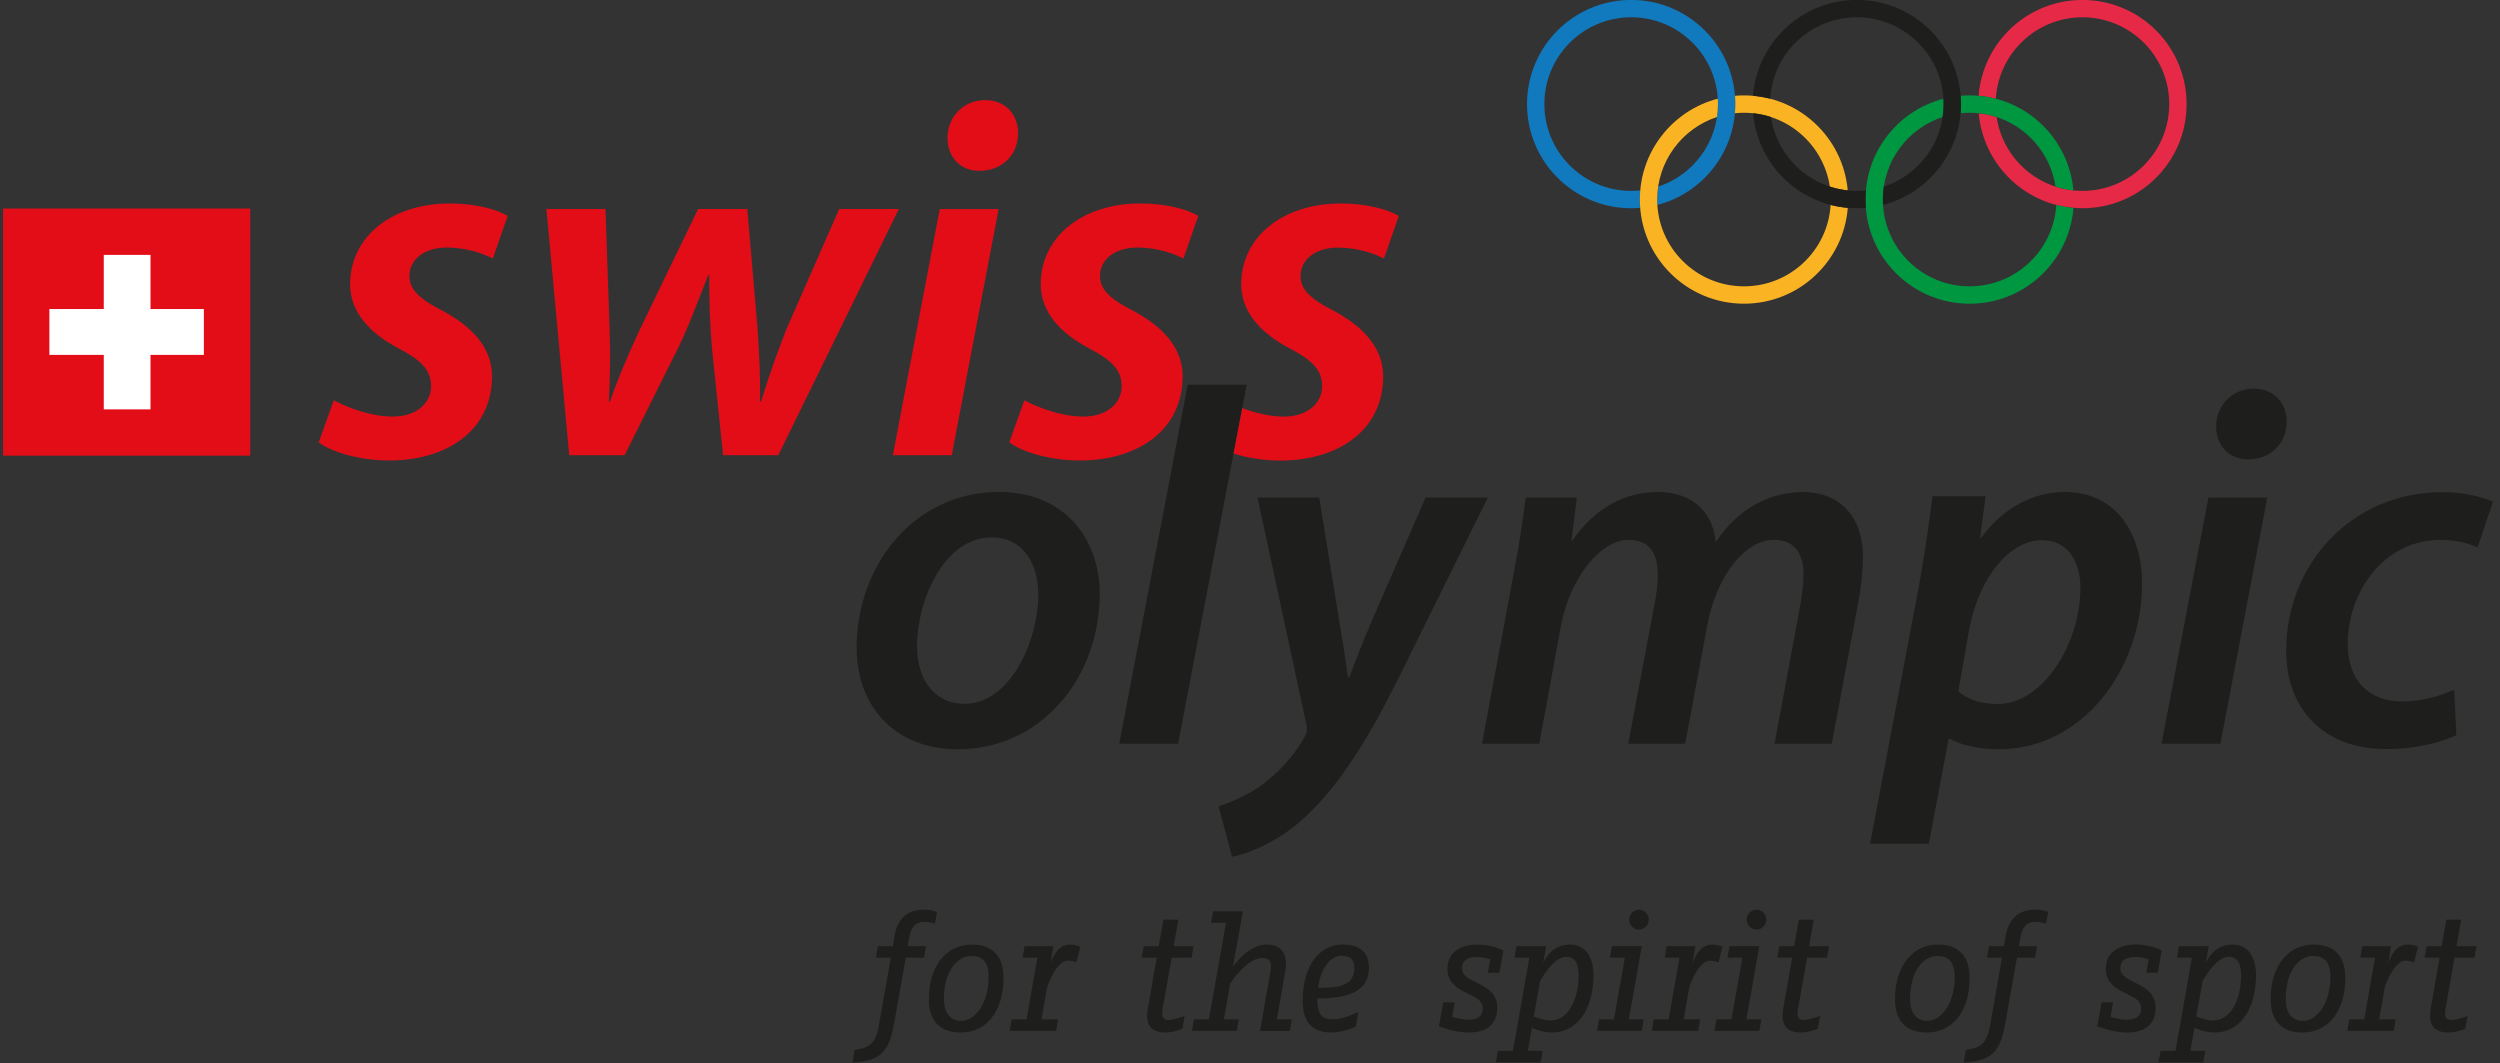 <?xml version="1.0" encoding="UTF-8"?>
<svg width="268px" height="114px" viewBox="0 0 268 114" version="1.1" xmlns="http://www.w3.org/2000/svg" xmlns:xlink="http://www.w3.org/1999/xlink">
    <rect x="0" y="0" width="268" height="114" fill="#333333" stroke="none"/>
    <!-- Generator: Sketch 49.3 (51167) - http://www.bohemiancoding.com/sketch -->
    <title>03_swiss_olympic_rgb</title>
    <desc>Created with Sketch.</desc>
    <defs></defs>
    <g id="Page-1" stroke="none" stroke-width="1" fill="none" fill-rule="evenodd">
        <g id="03_swiss_olympic_rgb" transform="translate(0, -1)" fill-rule="nonzero">
            <g id="Group">
                <g id="The_Olympic_Rings" transform="translate(163, 0)">
                    <path d="M23.025,12.161 C23.025,5.994 18.027,0.994 11.863,0.994 C5.697,0.994 0.697,5.994 0.697,12.161 C0.697,18.325 5.693,23.323 11.863,23.323 C12.187,23.323 12.507,23.309 12.823,23.28 C12.799,22.989 12.791,22.689 12.791,22.393 C12.791,22.06 12.807,21.735 12.83,21.411 C12.512,21.445 12.189,21.462 11.863,21.462 C6.72,21.462 2.556,17.297 2.556,12.156 C2.556,7.017 6.722,2.853 11.863,2.853 C16.999,2.853 21.165,7.018 21.165,12.156 C21.165,16.286 18.478,19.786 14.757,21.005 C14.688,21.457 14.653,21.92 14.653,22.395 C14.653,22.584 14.661,22.778 14.671,22.969 C19.479,21.72 23.025,17.354 23.025,12.161 Z" id="Blue_Ring" fill="#1179BE"></path>
                    <path d="M71.404,12.161 C71.404,18.325 66.408,23.323 60.243,23.323 C54.404,23.323 49.617,18.844 49.119,13.139 C49.783,13.207 50.423,13.347 51.038,13.549 C51.707,18.027 55.57,21.462 60.242,21.462 C65.377,21.462 69.542,17.297 69.542,12.156 C69.542,7.017 65.376,2.853 60.242,2.853 C55.294,2.853 51.251,6.712 50.953,11.584 C50.357,11.427 49.736,11.323 49.107,11.266 C49.56,5.516 54.372,0.994 60.24,0.994 C66.406,0.994 71.404,5.993 71.404,12.161 Z" id="Red_Ring" fill="#E62946"></path>
                    <path d="M48.143,13.088 C52.813,13.088 56.676,16.525 57.348,21.004 C57.963,21.203 58.606,21.341 59.268,21.41 C58.77,15.704 53.983,11.226 48.143,11.226 C47.819,11.226 47.5,11.242 47.18,11.268 C47.201,11.563 47.214,11.858 47.214,12.16 C47.214,12.488 47.199,12.815 47.169,13.139 C47.493,13.106 47.814,13.088 48.143,13.088 Z M57.434,22.967 C57.137,27.834 53.091,31.696 48.143,31.696 C43.006,31.696 38.842,27.53 38.842,22.393 C38.842,18.263 41.532,14.763 45.252,13.545 C45.318,13.095 45.356,12.631 45.356,12.155 C45.356,11.962 45.348,11.772 45.338,11.583 C40.529,12.829 36.981,17.195 36.981,22.394 C36.981,28.558 41.977,33.558 48.143,33.558 C54.012,33.558 58.824,29.034 59.276,23.281 C58.643,23.229 58.029,23.122 57.434,22.967 Z" id="Green_Ring" fill="#009741"></path>
                    <path d="M22.982,13.14 C23.009,12.817 23.025,12.49 23.025,12.161 C23.025,11.86 23.013,11.565 22.992,11.269 C23.306,11.244 23.632,11.227 23.954,11.227 C29.792,11.227 34.58,15.705 35.077,21.411 C34.416,21.343 33.767,21.203 33.158,21.005 C32.486,16.522 28.624,13.089 23.954,13.089 C23.628,13.088 23.302,13.106 22.982,13.14 Z M35.082,23.279 C34.633,29.03 29.822,33.556 23.956,33.556 C17.792,33.556 12.791,28.555 12.791,22.392 C12.791,17.196 16.342,12.828 21.146,11.581 C21.159,11.769 21.165,11.964 21.165,12.153 C21.165,12.63 21.133,13.091 21.062,13.543 C17.341,14.764 14.652,18.266 14.652,22.392 C14.652,27.53 18.818,31.695 23.956,31.695 C28.904,31.695 32.947,27.834 33.243,22.965 C33.841,23.122 34.453,23.229 35.082,23.279 Z" id="Yellow_Ring" fill="#FAB323"></path>
                    <path d="M36.051,0.994 C30.186,0.994 25.373,5.52 24.921,11.269 C25.553,11.323 26.167,11.431 26.764,11.582 C27.061,6.713 31.106,2.854 36.051,2.854 C41.19,2.854 45.356,7.021 45.356,12.158 C45.356,16.288 42.668,19.789 38.948,21.006 C38.881,21.455 38.843,21.921 38.843,22.395 C38.843,22.584 38.853,22.779 38.866,22.969 C43.668,21.722 47.22,17.357 47.22,12.158 C47.217,5.993 42.215,0.994 36.051,0.994 Z M36.051,21.462 C31.385,21.462 27.524,18.026 26.85,13.549 C26.239,13.346 25.589,13.208 24.932,13.139 C25.428,18.848 30.214,23.323 36.053,23.323 C36.377,23.323 36.703,23.309 37.018,23.28 C36.997,22.989 36.985,22.689 36.985,22.393 C36.985,22.06 37,21.735 37.026,21.411 C36.703,21.445 36.377,21.462 36.051,21.462 Z" id="Black_Ring" fill="#1E1E1C"></path>
                </g>
                <g transform="translate(91, 42)" fill="#1E1E1C" id="Shape">
                    <polygon points="35.293 38.727 42.646 0.236 36.327 0.236 28.984 38.727"></polygon>
                    <path d="M12.399,34.446 C9.224,34.446 7.307,31.909 7.307,28.279 C7.302,23.323 10.233,16.619 15.262,16.619 C19.079,16.619 20.304,19.959 20.304,22.691 C20.304,27.917 17.161,34.446 12.453,34.446 L12.399,34.446 Z M11.684,39.32 C20.645,39.32 26.89,31.627 26.89,22.661 C26.89,16.83 23.187,11.738 16.082,11.738 C7.07,11.738 0.83,19.505 0.83,28.444 C0.83,34.732 4.959,39.32 11.627,39.32 L11.684,39.32 Z"></path>
                    <path d="M43.805,12.336 L49.043,36.648 C49.147,37.169 49.147,37.472 48.917,37.89 C47.734,40.027 46.053,41.849 44.27,43.146 C42.63,44.355 40.818,45.043 39.627,45.426 L41.08,50.849 C42.701,50.553 46.167,49.273 49.185,46.322 C52.73,42.926 55.666,38.213 58.877,31.782 L68.498,12.335 L61.824,12.335 L56.158,25.324 C54.927,28.213 54.255,29.975 53.63,31.625 L53.502,31.625 C53.273,29.818 52.964,27.909 52.481,25.038 L50.422,12.336 L43.805,12.336 Z"></path>
                    <path d="M74.012,38.727 L76.303,26.232 C77.276,20.863 80.651,16.872 83.563,16.872 C86.116,16.872 86.715,18.693 86.715,20.684 C86.715,21.653 86.569,22.673 86.361,23.786 L83.545,38.726 L89.649,38.726 L92.014,26.075 C93.047,20.494 96.217,16.871 99.123,16.871 C101.432,16.871 102.34,18.38 102.34,20.648 C102.34,21.702 102.16,22.93 101.975,23.959 L99.233,38.727 L105.366,38.727 L108.266,23.272 C108.52,21.856 108.712,19.913 108.712,18.754 C108.712,14.064 105.902,11.741 102.281,11.741 C98.616,11.775 95.288,13.539 92.922,17.131 C92.708,14.358 90.827,11.741 86.709,11.741 C83.277,11.741 80.008,13.391 77.568,16.929 L77.464,16.929 L78.033,12.338 L72.564,12.338 C72.255,14.623 71.871,17.364 71.259,20.52 L67.872,38.726 L74.012,38.727 Z"></path>
                    <path d="M120.061,26.678 C121.192,20.515 124.669,16.907 127.869,16.907 C130.975,16.907 132.022,19.621 132.022,22.016 C132.022,27.968 128.036,34.469 123.128,34.469 C121.316,34.469 119.921,33.961 118.923,33.124 L120.061,26.678 Z M115.768,49.457 L117.899,38.186 L118.012,38.186 C118.973,38.757 120.834,39.321 123.26,39.321 C132.272,39.321 138.626,30.75 138.626,21.532 C138.626,16.38 136.007,11.737 130.292,11.737 C126.912,11.737 123.63,13.535 121.37,16.681 L121.264,16.681 L121.856,12.196 L116.167,12.196 C115.829,14.873 115.235,19.002 114.647,22.15 L109.471,49.457 L115.768,49.457 Z"></path>
                    <path d="M150.001,8.24 C152.264,8.24 154.104,6.704 154.135,4.229 C154.135,2.092 152.682,0.66 150.589,0.66 C148.422,0.66 146.589,2.342 146.568,4.685 C146.556,6.788 147.982,8.24 149.951,8.24 L150.001,8.24 Z M147.027,38.727 L152.054,12.336 L145.744,12.336 L140.718,38.727 L147.027,38.727 Z"></path>
                    <path d="M172.09,32.929 C170.747,33.523 168.92,34.193 166.479,34.193 C162.95,34.193 160.677,31.952 160.677,28.007 C160.677,22.496 164.512,16.875 170.631,16.875 C172.382,16.875 173.626,17.254 174.608,17.683 L176.244,12.783 C175.229,12.313 173.169,11.757 170.833,11.757 C161.037,11.757 154.075,19.542 154.075,28.749 C154.075,35.035 158.124,39.299 164.752,39.299 C168.099,39.299 170.79,38.55 172.325,37.804 L172.09,32.929 Z"></path>
                </g>
                <g transform="translate(34, 11)" fill="#E30D18" id="Shape">
                    <path d="M0.162,37.417 C1.557,38.46 4.434,39.322 7.545,39.365 C13.897,39.414 18.747,36.155 18.747,30.334 C18.747,26.986 16.184,24.756 13.282,23.229 C11.045,22.083 9.886,21.064 9.886,19.591 C9.886,17.797 11.512,16.535 13.882,16.535 C16.041,16.535 17.813,17.189 18.833,17.712 L20.424,13.147 C19.268,12.447 16.993,11.813 14.222,11.813 C7.977,11.813 3.534,15.395 3.534,20.478 C3.534,23.5 5.71,25.759 8.754,27.359 C11.325,28.701 12.209,29.77 12.209,31.402 C12.209,33.179 10.699,34.648 8.125,34.656 C5.742,34.665 3.17,33.661 1.784,32.912 L0.162,37.417 Z"></path>
                    <path d="M24.576,12.409 L27.022,38.8 L32.955,38.8 L38.816,27.056 C39.953,24.679 40.64,22.706 41.915,19.512 L42.03,19.512 C42.019,22.293 42.108,24.698 42.32,27.309 L43.516,38.798 L49.434,38.798 L62.354,12.403 L55.965,12.403 L50.299,25.303 C49.207,28.129 48.368,30.483 47.583,33.054 L47.456,33.054 C47.535,30.7 47.407,28.287 47.215,25.272 L46.108,12.402 L40.84,12.402 L34.456,25.605 C33.246,28.252 32.171,30.734 31.392,33.054 L31.271,33.054 C31.396,30.469 31.453,28.341 31.349,25.23 L30.905,12.403 L24.576,12.403 L24.576,12.409 Z"></path>
                    <path d="M71.007,8.312 C73.267,8.312 75.104,6.772 75.138,4.298 C75.138,2.161 73.681,0.73 71.591,0.73 C69.42,0.73 67.591,2.411 67.57,4.755 C67.558,6.854 68.983,8.312 70.953,8.312 L71.007,8.312 Z M68.027,38.8 L73.053,12.409 L66.745,12.409 L61.717,38.8 L68.027,38.8 Z"></path>
                    <path d="M74.194,37.417 C75.589,38.46 78.466,39.322 81.577,39.365 C87.925,39.414 92.777,36.155 92.777,30.334 C92.777,26.986 90.214,24.756 87.313,23.229 C85.077,22.083 83.917,21.064 83.917,19.591 C83.917,17.797 85.544,16.535 87.916,16.535 C90.076,16.535 91.844,17.189 92.866,17.712 L94.453,13.147 C93.3,12.447 91.021,11.813 88.251,11.813 C82.01,11.813 77.567,15.395 77.567,20.478 C77.567,23.5 79.743,25.759 82.786,27.359 C85.357,28.701 86.241,29.77 86.241,31.402 C86.241,33.179 84.731,34.648 82.157,34.656 C79.778,34.665 77.203,33.661 75.817,32.912 L74.194,37.417 Z"></path>
                    <path d="M99.166,33.749 C100.495,34.243 102.109,34.666 103.65,34.659 C106.224,34.648 107.734,33.18 107.734,31.409 C107.734,29.771 106.849,28.701 104.279,27.36 C101.234,25.759 99.061,23.503 99.061,20.483 C99.061,15.399 103.504,11.814 109.747,11.814 C112.518,11.814 114.796,12.454 115.951,13.154 L114.359,17.715 C113.339,17.192 111.568,16.542 109.41,16.542 C107.039,16.542 105.415,17.802 105.415,19.593 C105.415,21.07 106.572,22.087 108.807,23.23 C111.713,24.761 114.274,26.988 114.274,30.338 C114.274,36.156 109.42,39.416 103.073,39.372 C101.309,39.346 99.625,39.059 98.236,38.623 L99.166,33.749 Z"></path>
                </g>
                <rect id="Rectangle-path" fill="#E30D18" x="0.333" y="23.356" width="26.493" height="26.493"></rect>
                <polygon id="Shape" fill="#FFFFFF" points="21.854 34.128 16.133 34.128 16.133 28.325 11.125 28.325 11.125 34.128 5.295 34.128 5.295 39.044 11.125 39.044 11.125 44.885 16.133 44.885 16.133 39.044 21.854 39.044"></polygon>
            </g>
            <path d="M265.479,102.43 L263.343,102.43 L263.838,99.587 L262.24,99.587 L261.743,102.43 L260.14,102.43 L259.922,103.663 L261.523,103.663 L260.564,109.144 C260.263,110.867 260.937,111.683 262.453,111.683 C263.412,111.683 264.283,111.273 264.283,111.273 L264.513,109.906 C264.513,109.906 263.426,110.338 262.753,110.338 C262.203,110.338 262.009,109.995 262.148,109.195 L263.124,103.664 L265.264,103.664 L265.479,102.43 Z M259.212,102.505 C259.212,102.505 258.784,102.258 258.092,102.258 C256.99,102.258 256.299,103.288 256.012,104.34 L256.311,102.429 L253.231,102.429 L253.018,103.662 L254.602,103.662 L253.446,110.281 L251.846,110.281 L251.629,111.51 L256.613,111.51 L256.826,110.281 L255.045,110.281 L255.652,106.814 C255.652,106.814 256.576,103.978 257.894,103.978 C258.265,103.978 258.784,104.16 258.784,104.16 L259.212,102.505 Z M249.816,105.725 C249.816,108.518 248.412,110.438 246.861,110.438 C245.863,110.438 245.029,109.78 245.029,108.071 C245.029,105.173 246.4,103.483 247.967,103.483 C249.123,103.482 249.816,104.082 249.816,105.725 Z M251.418,105.826 C251.418,103.017 249.729,102.254 248,102.254 C245.391,102.254 243.411,104.46 243.411,108.108 C243.411,110.92 245.121,111.684 246.807,111.684 C249.568,111.686 251.418,109.458 251.418,105.826 Z M240.243,105.617 C240.243,108.07 239.177,110.4 237.219,110.4 C236.524,110.4 235.436,109.971 235.436,109.971 L236.117,106.183 C236.117,106.183 237.522,103.568 238.893,103.568 C239.867,103.568 240.243,104.243 240.243,105.617 Z M241.846,105.564 C241.846,103.16 240.669,102.257 239.297,102.257 C237.198,102.257 236.455,104.249 236.455,104.249 L236.773,102.429 L233.586,102.429 L233.372,103.662 L234.974,103.662 L233.213,113.653 L231.61,113.653 L231.378,114.884 L236.183,114.884 L236.416,113.653 L234.813,113.653 L235.24,111.167 C235.24,111.167 236.182,111.685 237.412,111.685 C240.208,111.686 241.846,109.031 241.846,105.564 Z M231.738,102.893 C231.738,102.893 230.562,102.254 228.976,102.254 C227.414,102.254 225.74,102.893 225.74,104.865 C225.74,106.273 226.734,106.912 227.589,107.34 L228.372,107.733 C228.943,108.02 229.529,108.34 229.529,109.126 C229.529,109.961 228.924,110.314 227.984,110.314 C227.148,110.314 226.257,109.998 226.257,109.998 L226.523,108.447 L225.294,108.447 L224.833,111.025 C224.833,111.025 226.505,111.687 228,111.687 C229.796,111.687 231.077,110.959 231.077,109.013 C231.077,107.592 230.098,106.97 229.245,106.527 L228.483,106.135 C227.963,105.866 227.292,105.512 227.292,104.818 C227.292,103.84 228.091,103.588 228.944,103.588 C229.637,103.588 230.33,103.838 230.33,103.838 L230.083,105.277 L231.315,105.277 L231.738,102.893 Z M219.564,98.783 C219.564,98.783 219.12,98.519 218.172,98.519 C216.765,98.519 215.379,99.083 214.984,101.457 L214.826,102.43 L213.222,102.43 L213.008,103.663 L214.611,103.663 L213.371,110.747 C212.997,112.896 212.374,113.326 210.732,113.541 L210.503,114.893 C213.828,114.768 214.49,113.378 214.983,110.604 L216.217,103.664 L218.17,103.664 L218.389,102.431 L216.428,102.431 L216.604,101.415 C216.764,100.491 217.211,99.831 218.169,99.831 C218.792,99.831 219.341,100.011 219.341,100.011 L219.564,98.783 Z M209.545,105.725 C209.545,108.518 208.139,110.438 206.592,110.438 C205.596,110.438 204.76,109.78 204.76,108.071 C204.76,105.173 206.125,103.483 207.694,103.483 C208.852,103.482 209.545,104.082 209.545,105.725 Z M211.143,105.826 C211.143,103.017 209.459,102.254 207.731,102.254 C205.116,102.254 203.141,104.46 203.141,108.108 C203.141,110.92 204.846,111.684 206.537,111.684 C209.293,111.686 211.143,109.458 211.143,105.826 Z M196.072,102.43 L193.937,102.43 L194.435,99.587 L192.833,99.587 L192.333,102.43 L190.731,102.43 L190.522,103.663 L192.121,103.663 L191.161,109.144 C190.858,110.867 191.535,111.683 193.045,111.683 C194.007,111.683 194.877,111.273 194.877,111.273 L195.108,109.906 C195.108,109.906 194.024,110.338 193.346,110.338 C192.798,110.338 192.604,109.995 192.742,109.195 L193.721,103.664 L195.858,103.664 L196.072,102.43 Z M188.814,110.277 L187.212,110.277 L188.599,102.428 L185.402,102.428 L185.183,103.661 L186.785,103.661 L185.613,110.278 L184.009,110.278 L183.796,111.509 L188.599,111.509 L188.814,110.277 Z M189.348,99.587 C189.348,99 188.884,98.52 188.298,98.52 C187.712,98.52 187.249,99 187.249,99.587 C187.249,100.167 187.712,100.652 188.298,100.652 C188.884,100.652 189.348,100.168 189.348,99.587 Z M184.648,102.505 C184.648,102.505 184.222,102.258 183.529,102.258 C182.425,102.258 181.728,103.288 181.443,104.34 L181.749,102.429 L178.667,102.429 L178.455,103.662 L180.038,103.662 L178.883,110.281 L177.279,110.281 L177.066,111.51 L182.05,111.51 L182.263,110.281 L180.486,110.281 L181.09,106.814 C181.09,106.814 182.015,103.978 183.331,103.978 C183.701,103.978 184.222,104.16 184.222,104.16 L184.648,102.505 Z M176.213,110.277 L174.613,110.277 L176.003,102.428 L172.8,102.428 L172.589,103.661 L174.186,103.661 L173.012,110.278 L171.411,110.278 L171.193,111.509 L176,111.509 L176.213,110.277 Z M176.75,99.587 C176.75,99 176.287,98.52 175.698,98.52 C175.111,98.52 174.65,99 174.65,99.587 C174.65,100.167 175.111,100.652 175.698,100.652 C176.287,100.652 176.75,100.168 176.75,99.587 Z M169.221,105.617 C169.221,108.07 168.155,110.4 166.2,110.4 C165.504,110.4 164.419,109.971 164.419,109.971 L165.094,106.183 C165.094,106.183 166.5,103.568 167.87,103.568 C168.85,103.568 169.221,104.243 169.221,105.617 Z M170.82,105.564 C170.82,103.16 169.644,102.257 168.279,102.257 C166.175,102.257 165.429,104.249 165.429,104.249 L165.749,102.429 L162.565,102.429 L162.348,103.662 L163.95,103.662 L162.186,113.653 L160.585,113.653 L160.354,114.884 L165.16,114.884 L165.389,113.653 L163.786,113.653 L164.219,111.167 C164.219,111.167 165.159,111.685 166.391,111.685 C169.186,111.686 170.82,109.031 170.82,105.564 Z M161.158,102.893 C161.158,102.893 159.988,102.254 158.4,102.254 C156.838,102.254 155.165,102.893 155.165,104.865 C155.165,106.273 156.161,106.912 157.014,107.34 L157.798,107.733 C158.368,108.02 158.957,108.34 158.957,109.126 C158.957,109.961 158.352,110.314 157.404,110.314 C156.568,110.314 155.679,109.998 155.679,109.998 L155.947,108.447 L154.718,108.447 L154.255,111.025 C154.255,111.025 155.927,111.687 157.423,111.687 C159.224,111.687 160.503,110.959 160.503,109.013 C160.503,107.592 159.524,106.97 158.671,106.527 L157.903,106.135 C157.387,105.866 156.713,105.512 156.713,104.818 C156.713,103.84 157.517,103.588 158.369,103.588 C159.061,103.588 159.754,103.838 159.754,103.838 L159.511,105.277 L160.734,105.277 L161.158,102.893 Z M145.182,104.779 C145.182,106.949 142.971,106.841 141.299,106.916 C141.583,104.762 142.617,103.464 143.824,103.464 C144.803,103.464 145.182,103.871 145.182,104.779 Z M146.747,104.743 C146.747,102.998 145.643,102.254 143.986,102.254 C141.458,102.254 139.642,104.462 139.642,108.34 C139.642,110.988 141.14,111.686 142.685,111.686 C143.986,111.686 145.336,111.063 145.336,111.063 L145.621,109.46 C145.621,109.46 144.088,110.277 142.931,110.277 C141.634,110.277 141.241,109.74 141.224,108.04 C143.723,108.001 146.747,107.697 146.747,104.743 Z M138.484,110.277 L136.884,110.277 L137.792,105.066 C138.095,103.301 137.42,102.256 135.765,102.256 C133.74,102.256 132.169,104.658 132.169,104.658 L133.24,98.698 L130.038,98.698 L129.822,99.926 L131.429,99.926 L129.594,110.28 L127.993,110.28 L127.779,111.51 L132.585,111.51 L132.798,110.28 L131.198,110.28 L131.873,106.423 C131.873,106.423 133.668,103.694 135.289,103.694 C136.09,103.694 136.372,104.04 136.213,105 L135.078,111.519 L138.276,111.519 L138.484,110.277 Z M127.953,102.43 L125.819,102.43 L126.318,99.587 L124.714,99.587 L124.215,102.43 L122.613,102.43 L122.399,103.663 L124.003,103.663 L123.04,109.144 C122.738,110.867 123.414,111.683 124.931,111.683 C125.889,111.683 126.757,111.273 126.757,111.273 L126.991,109.906 C126.991,109.906 125.907,110.338 125.23,110.338 C124.678,110.338 124.482,109.995 124.622,109.195 L125.604,103.664 L127.738,103.664 L127.953,102.43 Z M115.817,102.505 C115.817,102.505 115.39,102.258 114.696,102.258 C113.588,102.258 112.894,103.288 112.612,104.34 L112.914,102.429 L109.834,102.429 L109.621,103.662 L111.206,103.662 L110.049,110.281 L108.449,110.281 L108.233,111.51 L113.215,111.51 L113.429,110.281 L111.651,110.281 L112.256,106.814 C112.256,106.814 113.181,103.978 114.498,103.978 C114.866,103.978 115.386,104.16 115.386,104.16 L115.817,102.505 Z M105.977,105.725 C105.977,108.518 104.572,110.438 103.022,110.438 C102.029,110.438 101.191,109.78 101.191,108.071 C101.191,105.173 102.562,103.483 104.126,103.483 C105.282,103.482 105.977,104.082 105.977,105.725 Z M107.576,105.826 C107.576,103.017 105.885,102.254 104.161,102.254 C101.547,102.254 99.57,104.46 99.57,108.108 C99.57,110.92 101.278,111.684 102.97,111.684 C105.726,111.686 107.576,109.458 107.576,105.826 Z M100.445,98.783 C100.445,98.783 99.998,98.519 99.055,98.519 C97.648,98.519 96.261,99.083 95.867,101.457 L95.712,102.43 L94.105,102.43 L93.892,103.663 L95.496,103.663 L94.248,110.747 C93.875,112.896 93.251,113.326 91.616,113.541 L91.385,114.893 C94.711,114.768 95.371,113.378 95.866,110.604 L97.097,103.664 L99.054,103.664 L99.268,102.431 L97.31,102.431 L97.485,101.415 C97.646,100.491 98.093,99.831 99.053,99.831 C99.675,99.831 100.228,100.011 100.228,100.011 L100.445,98.783 Z" id="Shape" fill="#1E1E1C"></path>
        </g>
    </g>
</svg>